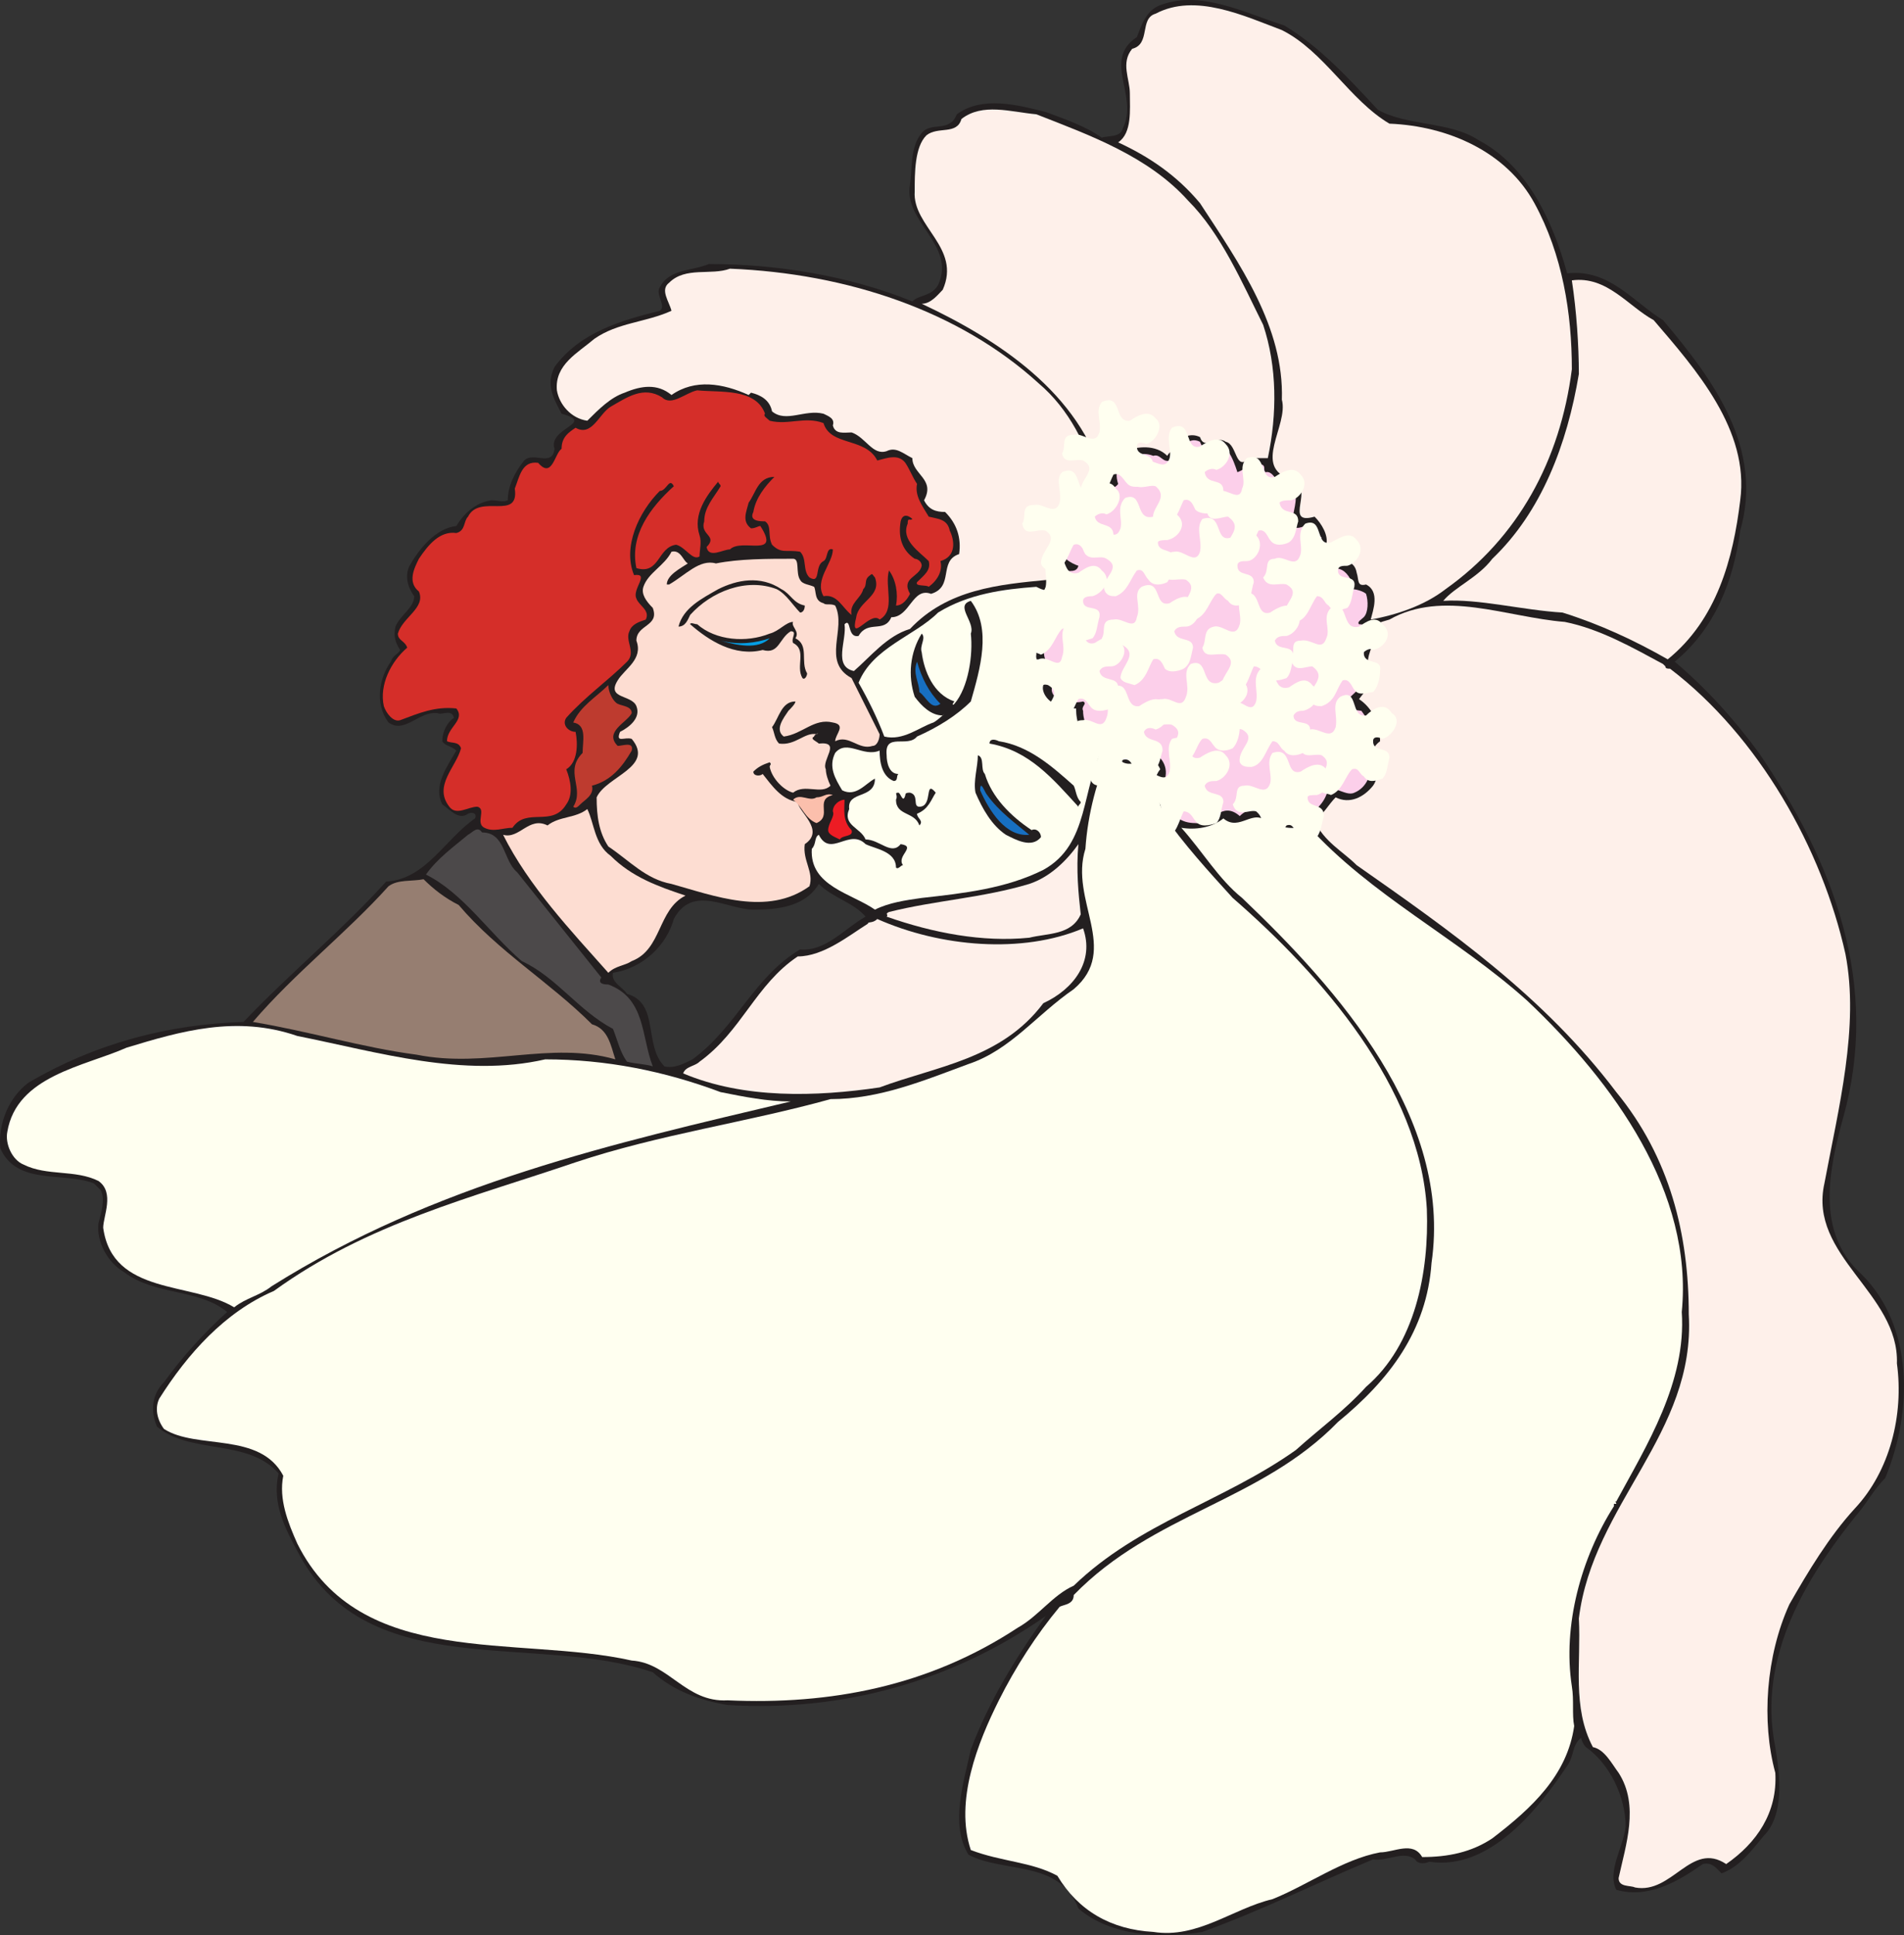 <svg xmlns="http://www.w3.org/2000/svg" width="610.617" height="620.469"><rect width="100%" height="100%" fill="#333333" stroke="none"/><path fill="#231f20" fill-rule="evenodd" d="M597.095 483.645c-17.25 21-33.75 47.25-27.75 76.5 1.5 9 3 21.75-3.75 28.5-3.75 4.5-7.5 9.75-13.5 12-1.5-1.5-3-3.75-6-3-7.5 5.25-17.25 11.25-27.75 8.25-3-6 2.25-13.5 3-20.25 0-9.75-5.25-20.25-12.75-25.5-.75-.75-1.5-2.25-1.5-3-3 2.25-2.25 6-4.5 9-9 13.5-24.75 33.75-44.25 30.75-1.5.75-3.75.75-4.5-.75-3.75-3-9 .75-13.5 0-18 7.5-36 16.5-54.75 23.25-12.75 2.25-29.25 1.5-39.75-7.5-6-15.75-24-11.25-35.25-17.25-6-9.75-1.5-23.25.75-33.75 6-15.75 14.25-29.25 24-42.75-30 21-65.25 30.75-102 28.5-9-1.5-17.25-4.5-24-10.5-37.5-12.75-90.75 3.75-113.25-37.5-4.5-8.25-9-16.5-6.75-26.25-9.75-11.25-28.5-6-39-15-2.25-5.25-1.5-10.5 2.25-14.25 6-8.25 12.75-15.75 20.25-22.5-9-7.5-23.25-5.25-33-12.75-5.25-3-9-9.75-8.25-15.75.75-3 2.25-7.5.75-10.5l-2.25-2.25c-9.75-3.75-24.75.75-30-11.25-.75-8.25 3-16.5 9-21 21.75-12.75 45-18.75 69-19.5 15-15.75 31.5-29.25 45.75-45 12.75-.75 18.75-13.5 28.5-20.25.75-1.5-.75-2.25-2.25-1.5-3 2.25-6-1.5-8.25-3-3-6 1.5-12 4.5-17.25-1.5-1.5-3.75-1.5-4.5-3 0-3 1.5-6 3.75-7.5-.75-3-3.75-.75-5.25-1.5-6-.75-10.5 6.75-15.75 3-4.5-6-3-14.25.75-19.5.75-2.25 2.25-2.25 3-3.75-1.5-2.25-2.25-4.5-1.5-7.5 1.5-3.75 6-6 6-9.75-2.25-3-3-6.75-1.5-9.75 3-5.25 8.25-12 15-12.75 2.25-3.75 6-7.5 11.25-8.25 2.25 0 3.75.75 5.25 0 0-4.5 2.25-9 5.25-12.75 3-3 9 2.25 9.75-3.75-2.25-6.75 13.5-8.25 2.25-11.25-2.25-4.5-5.25-9-2.25-15 8.25-11.25 21.75-15 33.75-18 2.25-1.5-1.5-5.25 0-7.5 3-6 10.5-5.25 15.75-7.5 21.75 0 45 3.75 65.25 12 2.25-2.25 6-1.5 8.25-5.25 6-12.75-11.25-20.25-9-32.25.75-5.25 0-12 3.75-16.5 3-3.75 9 0 11.25-6 8.25-6 19.5-3 28.5-.75 6 2.25 12.75 4.5 18 8.25 2.25-.75 6 0 6.75-3 5.25-10.5-6.75-21.75 4.5-29.25 1.5-3.75 3-9 8.25-10.5 12.75-4.5 27 3 39 6.75 11.25 6.75 20.25 16.5 30 27 9 5.25 23.25 3.75 32.25 9.75 15.75 8.25 24 26.25 28.5 42.75 13.5-1.5 21 9 30.75 15 16.5 19.5 32.25 41.25 24.75 67.5-2.25 16.5-8.25 31.5-21 42 9.75 8.25 18.75 18 27 29.25 24 35.25 39 74.25 27 117-4.5 16.5-9 36.75 6 50.25 16.5 16.5 16.5 43.5 7.5 65.25-3 3-5.25 6.75-7.5 9.75m-319.5-189.75c-3.75-4.5-10.5-6-15-10.5-4.5 7.5-13.5 8.25-21 8.25-8.25 0-19.5-8.25-25.5 3-2.25 8.25-9.75 15.75-19.5 17.25-.75 3 3 4.5 4.5 6.75 10.5 3 5.25 16.5 12 23.25 3 .75 6-.75 9-2.25 14.25-10.5 19.5-26.25 34.5-35.25 8.25.75 14.25-6.75 21-10.5"/><path fill="#fef0ea" fill-rule="evenodd" d="M535.595 214.395c28.5 21.75 48.75 57.75 56.25 91.5 4.5 23.25-2.25 49.5-6.75 73.5-5.25 23.25 24 35.25 23.25 57.75 2.25 16.5-2.25 34.5-13.5 46.5-8.25 9-15 20.25-21 30.75-7.5 16.5-9 37.5-4.5 54 .75 12.75-6 22.5-15.75 29.25-11.25-7.5-17.25 9.75-29.25 7.5-1.5-.75-5.25 0-5.25-3 2.25-10.5 6.75-23.25 0-33.75-2.25-3-4.5-7.5-8.25-8.25-6.75-12.75-3.75-27-4.5-41.25 4.5-36.75 37.5-59.25 35.25-97.5 0-25.5-6-50.25-23.25-71.25-23.25-30.75-53.25-51.75-83.25-72.75-4.5-4.5-10.5-7.5-13.5-14.25 3-2.25 4.5-5.25 6.75-7.5 4.5 2.25 9 0 12-3.75 3.75-5.25-3.75-9.75 2.25-14.25 0-5.25-2.25-10.5-6.75-13.5 1.5-2.25 6.75-6.75 3-10.5-.75-3 1.5-6.75 2.25-9.75-3-3.75 2.25-4.5 4.5-5.25 17.25-9.75 37.5-.75 56.25.75 11.25 2.25 21.75 8.25 31.5 13.5l.75.75c0 .75.75.75 1.5.75"/><path fill="ivory" fill-rule="evenodd" d="M517.595 482.895c-10.5 16.5-16.5 38.25-13.5 57.75.75 4.5 0 9 .75 12.75-2.25 15.75-13.5 26.25-26.25 36-6.75 4.5-14.25 6-22.5 6-3-5.25-9-1.5-13.5-1.5-12 2.25-23.25 10.5-34.5 15-12.75 3-24 12.75-38.25 10.5-13.5-.75-24-6.75-30.75-18-8.25-4.5-18-4.5-27.75-8.25-5.25-15.75 2.25-34.5 9-48 5.25-10.5 12-21 19.5-30 1.5-.75 4.5-.75 4.5-3.75 25.5-26.25 60-30 84.75-55.5 16.5-13.5 28.5-29.25 30-51 6.75-46.5-30-87.75-60.75-117-7.5-6-12.75-15-19.5-22.5 4.5.75 9.75 0 13.5-3 5.25 4.5 9.75-3.75 14.25 1.5 4.5 1.5 9 2.25 12.75.75 20.25 22.5 48 36 70.5 56.25 27.75 26.25 53.25 61.5 49.5 99.75 1.5 22.5-11.25 42.75-21 60.75-.75 0 0 0 0 .75h-.75v.75"/><path fill="#fef0ea" fill-rule="evenodd" d="M534.845 211.395c-10.5-6-21.75-11.25-33.75-15-12.75-.75-27-4.5-38.25-3.75 3.75-4.5 11.25-7.5 15.75-13.5 15.75-15 24-36.75 27.75-59.25 0-9-.75-20.25-2.25-30 11.25-1.5 18 8.25 26.25 12.75 13.5 15.75 30.75 35.25 27.75 57.75-2.25 18.75-7.5 38.25-23.25 51"/><path fill="#fef0ea" fill-rule="evenodd" d="M463.595 188.895c-6.75 5.25-15.75 8.25-24 9.75.75-3 3-9-1.5-11.25-3 .75-2.25-1.5-3-3.75-1.5-9-17.25 2.25-9.75-9 .75-3-1.5-6.75-3.75-9-10.5 3 .75-9.75-7.5-12-12.75-3.75-.75-17.25-3-25.5.75-23.25-13.5-43.5-26.25-63-7.5-9-16.5-15-26.25-19.5 4.5-3 3.75-10.5 3.75-15.75 0-4.5-3-9.75.75-14.25 6-1.5 2.25-9.75 7.5-11.25 12.75-6.75 28.5.75 40.5 5.25 13.5 6.75 21.75 22.5 34.5 30 18.75.75 37.5 9 46.5 25.5s12 35.25 12 53.25c-3.75 29.25-17.25 54-40.5 70.5"/><path fill="ivory" fill-rule="evenodd" d="M415.595 464.895c-23.25 16.5-50.25 23.25-71.25 43.5-6.75 3-11.25 9.75-18 13.5-28.5 18.75-60 24.75-93 23.25-13.5.75-18.75-12-30.75-12.75-36.75-8.25-87 3-107.25-37.5-3-6.75-6-14.25-4.5-21.75-7.5-14.25-27.75-8.25-38.25-15-2.25-3-3-6.75-1.5-9.75 9-14.25 21-27.75 36.75-34.5 30-21.75 63.75-30 96.75-41.25 27-9 54.75-12.75 81.75-20.25 15.75 0 30-6 44.25-11.25 13.5-4.5 21.75-15.75 33.75-24 15-12.75-1.5-28.5 3.75-45 .75-11.25 3.75-22.5 8.25-32.25 3 0 2.25 3 3.75 4.5 4.5 2.25 9-4.5 12 2.25-3.75 4.5 0 9.75.75 14.25 6.75 9.75 15 18.75 22.5 27 28.5 24.75 60 60.75 62.25 99.75.75 20.25-3.75 43.5-19.5 57-6.75 7.5-15 13.5-22.5 20.25"/><path fill="#fccfea" fill-rule="evenodd" d="M434.345 254.145c-3 1.5-7.5-3.75-9 .75-1.5 3.75-5.25 6.75-9.75 8.25-6.75 2.25-12-7.5-18-1.5-6-5.25-9 3-14.25 2.25-4.5 0-7.5-2.25-8.25-6-1.5-.75-2.25-3-3-5.25 3-3.75 2.25-9-2.25-11.25-3-.75-8.25 3.75-9-.75 0-.75.75-1.5.75-2.25-3.75-1.5-8.25 0-11.25-3-2.25-2.25-3-5.25-3-7.5-.75-1.5 1.5-2.25 0-3-3 .75-6.75 0-9-1.5-4.5-4.5 7.5-9.75-2.25-10.5-3-3.75 0-8.25.75-12 1.5-3.75 6-6 9-8.25-.75-3-7.5-.75-6.75-5.25 0-1.5-1.5-2.25 0-3.75 2.25-1.5 6 .75 6.75-2.25-2.25-.75-6.75-3-5.25-6.75-1.5-10.5 13.5-5.25 12-15.75 1.5-3 4.5-1.5 6-3.75-.75-2.25-.75-4.5.75-6.75 3-2.25 6.75-3.75 10.5-2.25 2.25-.75 3 2.25 5.25 1.5 3-2.25 5.25-8.25 9.75-6 2.25 6 6-.75 9 3 1.5 2.25 2.25 4.5 3 6.75 2.25-.75 5.25-3.75 8.25-2.25.75.75 0 1.5.75 2.25 3-.75 3.75 5.25 7.5 4.5 6.75 2.25-5.25 18 6.75 12 1.5.75 2.25 3 3.75 4.5-.75 3.75-1.5 7.5-4.5 9.75 1.5 2.25 5.25-.75 8.25 0 3 0 4.5 1.5 6 4.5-1.5.75-.75 1.5 0 2.25 1.5 0 3.75.75 4.5 1.5.75 2.25.75 6-.75 7.5-.75.75-2.25 1.5-1.5 2.25 5.25 0 2.25 6 1.5 9 0 2.25-4.5 5.25 0 6 3.75 6-14.25 11.25-.75 12.75 2.25 3 3.75 6 3.75 9 0 2.25-1.5 4.5-4.5 4.5-.75 1.5 2.25 1.5 3 3 1.5 3.75-.75 8.25-4.5 9.75"/><path fill="#fef0ea" fill-rule="evenodd" d="M400.595 146.895c-4.5 4.5-3.75-4.5-7.5-5.25-3-2.25-6.75 3-8.25-1.5-3-1.5-6 0-8.25 2.25 0 2.25-1.5 2.25-2.25 3.75-3.75-3.75-9.75-3-13.5-1.5-3 2.25-5.25 5.25-4.5 8.25v.75c-.75.75-1.5.75-2.25.75-7.5-28.5-34.5-45.75-58.5-57 3 0 5.25-3 6.75-4.5 6-13.5-9.75-20.25-9-31.5 0-6 0-14.25 3.75-18 3.75-3 9.75 0 11.25-5.25 6.75-5.25 15.75-2.25 24-1.5 17.25 6.75 36 13.5 48.75 27.75 10.5 10.5 17.25 26.25 24 39.75 4.5 13.5 4.5 28.5 1.5 42.75h-6m-66 174.75c-13.5 18-34.5 20.25-52.5 27-20.25 3-43.5 3.75-63-4.5.75-2.25 3.75-2.25 5.25-3.75 13.5-9.75 18-24.75 31.5-33.75 8.25 0 16.5-6.75 22.5-10.5 0-.75 1.5 0 3-1.5 20.25 9 46.5 11.25 66 3 3.75 10.5-3 19.5-12.75 24"/><path fill="#fef0ea" fill-rule="evenodd" d="M330.095 300.645c-15 1.5-30.75-1.5-45.75-6.75.75-.75-.75-.75.75-1.5 15-3.75 30-4.5 45-9 6.75-2.25 12-7.5 15.75-12.75-.75 8.25 0 15.75.75 22.5-3 6.75-10.5 6-16.5 7.5"/><path fill="ivory" fill-rule="evenodd" d="M334.595 278.895c-12 6-25.5 7.5-39 9-5.25.75-10.5 1.5-15 3.75-7.5-5.25-21-7.5-20.25-19.5 1.5-1.5.75-3.75 2.25-4.5 3.75 7.5 9.75-2.25 15 3 3 1.5 9.75 2.25 9.75 7.5.75.75 1.5-.75 2.25-.75-2.25-3 4.5-6-.75-6.75-3 3.75-6.75-1.5-11.25-1.5-1.5-3.75-7.5-4.5-5.25-9.75-.75-6 8.25-3 8.25-9.75-3 1.5-6 6-10.5 3.75-2.25-3.75-4.5-7.5-2.25-12 3.75-4.5 9 1.5 14.25-.75 0 3.75.75 8.25 4.5 9.75 1.5 0 .75-1.5 1.5-2.25-3 0-3.75-3.75-3.75-6-.75-7.5 6.75-2.25 9.75-6 6.75-3 12.75-6.75 17.25-11.25 3-10.5 6.75-23.25 0-32.25-5.25 1.5 1.5 6.75 0 10.5.75 6.75-.75 17.25-5.25 22.5-.75.75-.75 0 0-.75-6.75-2.25-9.75-9.75-10.5-15.75-.75-2.25 1.5-4.5 0-6-3.75 6-4.5 13.5-2.25 20.25 2.25 3 5.25 6 9 6 1.5-1.5-1.5 1.5-3 2.25-4.5 1.5-9.75 6-15.75 4.5-2.25-6-5.25-12-8.25-17.25 4.5-11.25 18-15 25.5-22.5 9.75-6 21-7.5 31.5-8.25 1.5.75 3 1.5 4.5.75 1.5 1.5 2.25 3.75 4.5 3.75-5.25 3.75-9 9.75-9 17.25-.75 4.5 8.25 5.25 2.25 9.75-.75 2.25 1.5 5.25 3.75 6 1.5 1.5 4.5 1.5 6.75 1.5 0 4.5 1.5 8.25 4.5 11.25 1.5 0 3 .75 4.5.75-7.5 13.5-4.5 31.5-19.5 39.75"/><path fill="#231f20" fill-rule="evenodd" d="M345.845 258.645c-8.25-9-15.75-18-28.5-20.25 0-1.5 1.5-1.5 3-.75 9.75 1.5 17.25 8.25 24 14.25.75 1.5.75 3.75 2.25 5.25 0 .75-.75.75-.75 1.5"/><path fill="#fef0ea" fill-rule="evenodd" d="M348.845 162.645c-3.75 2.25-8.25 4.5-9.75 8.25s-.75 7.5 1.5 10.5c-2.25.75-3.75 1.5-4.5 3.75.75 0 0 .75 0 .75-15.75 1.5-32.25 3-44.25 15.75-7.5 2.25-12.75 9-18 13.5-6.75-1.5-2.25-9.75-3-15 2.25-2.25.75 4.5 4.5 3.75 3-5.25 8.25-.75 10.5-6 6 0 6.75-9.75 12.75-7.5 7.5-2.25 2.25-10.5 9-12.75.75-5.25-.75-9.75-4.5-13.5-3 0-5.25-.75-6.75-3.75 3.75-6.75-3.75-8.25-3.75-13.5-3-1.5-5.25-3.75-8.25-2.25-4.5 1.5-6.75-4.5-11.25-6-2.25 0-5.25.75-6-2.25.75-2.25-1.5-3-3-3.75-6-1.5-12 3-16.5-.75-.75-3.75-3.75-5.25-6.75-6l-.75.75c-8.25-3.75-17.25-5.25-24.75 0-4.5-3.75-9.75-3-15-.75-4.5 1.5-8.25 5.25-12 9-5.25-.75-9-5.25-9.75-9.75-.75-8.25 6.75-12 12-16.5 7.5-5.25 16.5-5.25 24.75-9-.75-3-3.75-6.75-.75-9 5.25-5.25 13.5-2.25 19.5-4.5 37.5 1.5 73.5 13.5 99 36.75 9.75 8.25 15.75 20.25 18.75 32.25-1.5 2.25-3 4.5-3 7.5"/><path fill="#231f20" fill-rule="evenodd" d="M322.595 267.645c-4.5-3-7.5-8.25-9.75-13.5-.75-3.75.75-8.25.75-12 2.25.75.75 4.5 2.25 6 2.25 7.5 8.25 13.5 15 18 1.5-.75 3 .75 3 2.25-3 3.75-8.25.75-11.25-.75"/><path fill="#176fc1" fill-rule="evenodd" d="M314.345 253.395c0-3.75 1.5.75 2.25 1.5 3.75 5.25 9 9 13.5 12.75-7.5.75-12.75-7.5-15.75-14.25"/><path fill="#231f20" fill-rule="evenodd" d="M294.095 260.895c0 1.5 2.25 2.25.75 3.75-1.5-4.5-7.5-3-7.5-8.25.75-1.5-.75-2.25.75-2.25.75 0 1.5 3.75 2.25.75 0-.75.75-.75 1.5-.75 3 .75.75 4.5 3 4.5 4.5 0 1.5-9 5.25-4.5-1.5 2.25-2.25 5.25-6 6.75"/><path fill="#176fc1" fill-rule="evenodd" d="M294.845 221.895c0-3-2.25-6-.75-9.75 1.5 5.25 3.75 9.75 7.5 13.5-3 2.25-4.5-2.25-6.75-3.75"/><path fill="#d52e29" fill-rule="evenodd" d="M301.595 179.895c.75 3-.75 6-3.75 8.25-.75-.75-4.5 0-3.75-1.5 2.25-2.25 4.5-3.75 3.75-6.75-3-3-9-6.75-6.75-12 0-2.25.75-.75 1.5-1.5-.75-.75-3-2.25-3.75.75-.75 4.5 0 9 4.5 12 .75 0 2.25.75 2.25 2.25-.75 3.75-6.75 3.75-3.75 9-.75 1.5-2.25 3.75-4.5 3.75.75-3.75 0-8.25-2.25-11.25-1.5 5.25 2.25 12.75-3 15.75-3-3-9.75 8.25-7.5-.75.75-5.25 8.25-6.75 6-12.75-.75-.75-.75-1.5-1.5-.75-2.25 1.5-.75 3-2.25 4.5-.75 3-4.5 4.5-3.75 8.25-3-2.25-4.5-6.75-9-6-3-5.25 3-10.5 3-15-2.25-.75-1.5 3-3 3.75-3 1.5-.75 7.5-4.5 5.25-2.25-2.25-.75-6-3-8.25-4.5-.75-6 .75-9-2.25-1.5-3 0-6-2.25-7.5-1.5 0-5.25 0-3.75-3 .75-4.5 3.75-8.25 6.75-11.25-5.25 0-6 5.25-8.25 8.25-.75 3-2.25 6 .75 8.25 1.5 0 2.25-.75 3-.75 6.75 10.5-6 3.75-9.75 7.5-2.25 0-6.75 3-7.5-.75 3.75-3.75-2.25-3.75-.75-8.25 0-4.5 3-7.5 5.25-11.25 0-.75-.75-.75-.75-1.5-3.75 4.5-8.25 10.5-6 17.25.75 2.25 0 4.5 0 6.75-2.25 1.5-4.5-3-7.5-3.75-6 .75-5.25 9.75-12.75 7.5-2.25-10.5 4.5-19.5 12-26.25-1.5-3-2.25 1.5-4.5 1.5-6.75 6.75-12 18-8.25 27 5.25-.75-.75 4.5.75 7.5.75 2.25 4.5 3.75 3 6.75-2.25.75-4.5 1.5-5.25 3.75-1.5 3 2.25 6.75-.75 9.75-6 6-13.5 11.25-19.5 18-1.5 2.25.75 4.5 3 4.5.75 3.75.75 9.75-3 12 1.5 3.75 2.25 8.25 0 11.25-4.5 7.5-12.75.75-17.25 7.5-3 0-6 1.5-9 0s.75-6-2.25-6.75c-3 0-6.75 3-9 0-5.25-6.75 2.25-12.75 3.75-18.75-.75-2.25-3-1.5-4.5-2.25 0-4.5 6-6.75 3-10.5-6.75-.75-12 1.5-18 3.75-2.25.75-4.5-2.25-5.25-4.5-1.5-6.75 2.25-14.25 7.5-18.75-.75-2.25-3-2.25-3-4.5 1.5-5.25 9-8.25 6.75-13.5-3.75-3-1.5-7.5 0-10.5 3-4.5 6.75-9 12-8.25 3-.75 2.25-3.75 3.75-5.25 3.75-7.5 16.5 1.5 15-9 1.5-3.75 2.25-9 7.5-8.25 4.5 5.25 5.25-3 7.5-4.5 0-3.75 2.25-5.25 4.5-6.75 5.25 3 7.5-4.5 11.25-6.75 5.25-3 10.5-6.75 16.5-3 3 3 7.5-1.5 11.25-2.25 7.5.75 18.75-.75 21.75 7.5-.75.75.75 1.5 1.5 2.25 6 1.5 11.25-1.5 17.25.75 2.25 7.5 13.5 4.5 17.25 12 3-.75 6.75-2.25 9 .75 1.5 2.25 2.25 4.5 3.75 6.75-.75 3.75 1.5 6.75 3.75 10.5 3 .75 6 .75 6.75 4.5 1.5 3 2.25 8.25-3 9.75"/><path fill="#fdddd2" fill-rule="evenodd" d="M279.845 239.145c-4.5 1.5-7.5-3.75-12-1.5 0-2.25 3.75-5.25-.75-6-6-1.5-9.75 3.75-15.75 4.5-3-2.25 0-6 1.5-8.25.75-.75 2.25-2.25 2.25-3-4.5 0-5.25 5.25-7.5 8.25.75 1.5.75 3.75 2.25 5.25 5.25.75 8.25-3.75 12-3 1.5-.75-.75 0-.75.75-1.5.75.75 1.5 1.5 2.25 7.5-.75.75 5.25 2.25 8.25 0 1.5.75 3.75 1.5 5.25-3 3-8.25-.75-12 2.25-3-.75-6.75-4.5-7.5-8.25 0-.75.75-.75 0-1.5-2.25.75-3.75 1.5-5.25 3 0 1.5 2.25 1.5 3 .75 3 3.75 6 8.25 11.25 9 0 3 9 9 2.25 13.5-.75 5.25 3 9 1.5 13.5-13.5 9.75-30.75 3-44.25-.75-8.25-1.5-13.5-7.5-20.25-12-3-4.5-3.75-9.75-3.75-15.75 3-6.75 18.75-9.75 11.25-18.75-2.25-.75-5.25 1.5-3.75-2.25 3-1.5 6.75-4.5 5.25-8.25s-9.75-2.25-6-8.25c2.25-3.75 8.25-6.75 6-12.75 0-5.25 7.5-4.5 5.25-10.5-2.25-2.25-3.75-4.5-3-6.75 1.5-4.5 6.75-6.75 9-11.25 3-.75 3.75 3 5.25 3.75-2.25 1.5-6.75 3.75-6.75 6.75h.75c5.25-3 9.75-8.25 15-6.75 7.5-1.5 16.5-1.5 24.75-1.5 2.25 0 .75 4.5 2.25 6.75.75 1.5 3 1.5 4.5 2.25.75 1.5 0 4.5 3 5.25.75.75 2.25 0 3.75.75 3.75 7.5-4.5 18 5.25 23.25l9 18c0 1.5-.75 3.75-2.25 3.75"/><path fill="#ed1c24" fill-rule="evenodd" d="M269.345 269.145c-1.5-.75-3.75-1.5-3.75-3 0-2.25 2.25-4.5 1.5-6 0-2.25 2.25-3.75 3.75-3.75 0 3-.75 6.75 2.25 9.75.75 2.25-3 1.5-3.75 3"/><path fill="ivory" fill-rule="evenodd" d="M87.095 412.395c-3.75 3-8.25 3.75-12 6.75-13.5-8.25-39-3.75-42-25.5 0-3.75 3.75-11.25-1.5-15-7.5-3.75-16.5-1.5-24-5.25-3.75-1.5-6-6.75-5.25-10.5 3-18 24.75-21 38.25-27 17.25-5.25 35.25-10.5 54.75-3.75 26.25 5.25 53.25 13.5 79.5 7.5 19.5 0 38.25 3.75 56.25 10.5 7.5 1.5 15 3 22.5 3-57 13.5-114 26.25-166.5 59.25"/><path fill="#fbbfac" fill-rule="evenodd" d="M261.845 263.895c-3.75-1.5-4.5-5.25-7.5-7.5 2.25-2.25 5.25.75 7.5-.75 2.25 0 3-1.5 5.25-.75-6 1.5 0 6.75-5.25 9"/><path fill="#231f20" fill-rule="evenodd" d="M257.345 217.395c-2.25-3.75 1.5-9-3-11.25-.75-1.5 1.5-3.75-.75-3.75-3.75 2.25-3.75 7.5-9 6-9 2.25-17.25-3-23.25-8.25 0-.75 1.5 0 2.25 0 6 5.25 15.75 6 23.25 3 3-.75 5.25-3.75 7.5-3.75-.75 1.5 2.25 3 .75 5.25 4.5 2.25 1.5 7.5 3.75 11.25 0 .75-.75 2.25-1.5 1.5"/><path fill="#231f20" fill-rule="evenodd" d="M256.595 196.395c-2.25-2.25-4.5-6-7.5-7.5-9.75-3.75-21 .75-27.75 8.25-.75 1.5-1.5 3.75-3.75 3.75 1.5-6 7.5-9 12.75-12 6-3 13.5-4.5 20.25 0 3 1.5 3.75 4.5 7.5 5.25 0 1.5-.75 2.25-1.5 2.25"/><path fill="#059de3" fill-rule="evenodd" d="M231.095 205.395c6 1.5 11.25.75 15.75-.75-3.75 3.75-10.5 2.25-15.75.75"/><path fill="#fdddd2" fill-rule="evenodd" d="M202.595 308.145c-2.25 1.5-5.25 1.5-7.5 3.75-12-13.5-25.5-27.75-33.75-44.25 5.25 1.5 8.25-6 14.25-3 3.75-3 9-2.25 12.75-5.25 2.25 4.5 2.25 11.25 7.5 15 6.75 6.75 15 9.75 24 12.75-9 4.5-7.5 17.25-17.25 21"/><path fill="#4c494a" fill-rule="evenodd" d="M201.095 340.395c-2.25-3-3-6.75-4.5-10.5-11.25-6-18-16.5-29.25-21.75-10.5-9-18.75-21.75-30.75-27.75 3.75-5.25 9-9 13.5-12.75 1.5-.75 3-3 4.5-.75 7.5 0 6.75 9 11.25 12.75l27 33.75c-1.5 2.25 1.5 2.25 2.25 2.25 12 4.5 10.5 16.5 14.25 26.25-2.25-.75-5.25-.75-8.25-1.5"/><path fill="ivory" fill-rule="evenodd" d="M390.095 150.645c-1.5-.75-3 0-3.75.75.75 4.5 6 1.5 6 6-.75 2.25-.75 4.5-2.25 6.75-2.25.75-5.25.75-6.75-.75-.75-1.5-1.5-3.75-3.75-3-1.5 3-2.25 6.75-6 8.25-1.5 0-3.75 0-3.75-2.25-.75-3.75 5.25-6.75.75-10.5-2.25-.75-6.75 2.25-7.5-2.25 1.5-2.25 0-6 3.75-6 3-.75 6.75 3.75 8.25-.75.75-3-1.5-6.75.75-9.75 6.75-3 3.75 7.5 9 6 2.25-1.5 6-3.75 8.25-.75 3 3 0 7.5-3 8.25"/><path fill="ivory" fill-rule="evenodd" d="M414.095 160.395c-1.5 0-3 0-3.75.75.75 4.5 6 1.5 6 6-.75 2.25-.75 5.25-3 6.75-1.5.75-4.5 1.5-6-.75-.75-.75-1.5-3.75-3.75-3-1.5 3-2.25 6.75-6 8.25-2.25 0-3.75 0-4.5-2.25 0-3.75 6-6.75.75-10.5-2.25 0-6 2.25-6.75-1.5 1.5-3-.75-6.75 3.75-6.75 3-.75 6.75 3.75 7.5-.75 1.5-3-1.5-6.75 1.5-9.75 6.75-2.25 3.75 7.5 9 6 2.25-1.5 6-3.75 8.25-.75 3 3 0 7.5-3 8.25"/><path fill="ivory" fill-rule="evenodd" d="M432.095 181.395c-1.5 0-3 0-3 1.5 0 3.75 6 .75 5.25 5.25-.75 2.25-.75 5.25-2.25 6.75-2.25.75-4.5 1.5-6-.75-1.5-.75-1.5-3-3.75-3-2.25 3-3 7.5-6.75 8.25-1.5 0-3 0-3.75-1.5-.75-4.5 6-7.5.75-10.5-2.25-.75-6 1.5-7.5-2.25 2.25-2.25 0-6 3.75-6 3-1.5 6.75 3.75 8.25-1.5.75-3-1.5-6.75 1.5-9.75 6-2.25 3 7.5 8.25 6 3-1.5 6-3.75 8.25-.75 3 3 0 7.5-3 8.25"/><path fill="ivory" fill-rule="evenodd" d="M440.345 208.395c-.75-.75-2.25 0-3 .75 0 4.5 6 1.5 5.25 6 0 2.25-.75 5.25-2.25 6.75-1.5 0-4.5 1.5-6-.75-.75-.75-1.5-3.75-3.75-3-2.25 3-2.25 6.75-6.75 8.25-1.5 0-3 0-3.75-2.25-.75-3.75 6-6.75.75-10.5-2.25 0-6 2.25-6.75-2.25 1.5-2.25-.75-6 3-6 3.75-.75 6.75 3.75 8.25-.75 1.5-3-1.5-6.75 1.5-9.75 6-3 3 7.5 9 6 2.25-1.5 5.25-3.75 7.5-.75 3.75 3 .75 7.5-3 8.25"/><path fill="ivory" fill-rule="evenodd" d="M443.345 236.895c-1.5-.75-3-.75-3 .75 0 3.75 5.25 1.5 5.25 5.25-.75 3-.75 5.25-2.25 6.75-2.25.75-4.5 1.5-6-.75-1.5-.75-1.5-3-3.75-2.25-2.25 2.25-3 6.75-6.75 8.25-1.5-.75-3 0-3.75-2.25-.75-4.5 5.25-7.5.75-10.5-2.25-.75-6 1.5-6.75-2.25 1.5-2.25-.75-6 3-6 3-.75 6.75 3.75 8.25-.75.75-3.75-1.5-7.5 1.5-9.75 6-3 3 6.75 8.25 6 2.25-2.25 6-4.5 8.25-.75 3.75 2.25 0 7.5-3 8.25"/><path fill="ivory" fill-rule="evenodd" d="M422.345 254.895c-1.5 0-3 0-3 .75 0 3.75 5.25 1.5 5.25 6-.75 2.25-.75 4.5-2.25 6.75-2.25.75-4.5.75-6-.75s-1.5-3.75-3.75-3c-2.25 3-3 6.75-6.75 8.25-1.5 0-3.75 0-3.75-2.25-.75-3.75 5.25-6.75.75-10.5-2.25-.75-6 2.25-7.5-2.25 2.25-2.25 0-6 3.75-6 3-.75 6.75 3.75 8.25-.75.75-3-1.5-6.75.75-9.75 6.75-2.25 3.75 7.5 9 6 2.25-1.5 6-3.75 8.25-.75 3 3 0 7.5-3 8.25m-32.25-4.5c-1.5 0-3 0-3.75 1.5.75 3.75 6 1.5 6 5.25-.75 2.25-.75 5.25-2.25 6.75-2.25.75-5.25 1.5-6.75-.75-.75-.75-1.5-3-3.75-3-1.5 3-2.25 7.5-6 9-1.5-.75-3.75-.75-3.75-2.25-.75-4.5 5.25-7.5.75-10.5-2.25-.75-6.75 1.5-7.5-2.25 1.5-2.25 0-6.75 3.75-6.75 3-.75 6.75 4.5 8.25 0 .75-3.75-1.5-7.5.75-10.5 6.75-2.25 3.75 7.5 9 6 2.25-1.5 6-3.75 8.25-.75 3 3 0 7.5-3 8.25"/><path fill="ivory" fill-rule="evenodd" d="M370.595 233.895c-1.5-.75-3-.75-3.75.75.75 3.75 6 1.5 6 6-.75 2.25-.75 4.5-3 6.75-1.5 0-4.5.75-6-.75-.75-1.5-1.5-3.75-3.75-3-2.25 3-2.25 6.75-6.75 8.25-1.5 0-3 0-3.75-2.25-.75-3.75 6-7.5.75-10.5-2.25-.75-6 2.25-6.75-2.25 1.5-2.25-.75-6 3.75-6 3-.75 6 3.75 7.5-.75 1.5-3.75-1.5-6.75 1.5-9.75 6.75-3 3.75 6.75 9 6 2.25-1.5 6-3.75 8.25-.75 3 3 0 7.5-3 8.25m3.75-60.75c-.75 0-3 0-3 .75 0 3.75 6 1.5 5.25 6 0 2.25-.75 4.5-2.25 6.75-1.5.75-4.5 1.5-6-.75-1.5-1.5-1.5-3.75-3.75-3-2.25 3-3 6.75-6.75 8.25-1.5 0-3 0-3.75-2.25-.75-3.75 6-6.75.75-9.75-2.25-1.5-6 1.5-7.5-3 2.25-2.25 0-6 3.75-6 3.75-.75 6.75 3.75 8.25-.75.75-3-1.5-6.75 1.5-9.75 6-2.25 3 7.5 9 6 2.25-1.5 5.25-3.75 7.5-.75 3.75 3 .75 7.5-3 8.25"/><path fill="ivory" fill-rule="evenodd" d="M399.845 179.895c-1.5 0-3 0-3 1.5 0 3.75 5.25 1.5 5.25 5.25-.75 2.25-.75 5.25-2.25 6.75-2.25.75-4.5 1.5-6-.75-1.5-.75-2.25-3-3.75-2.25-2.25 2.25-3 6.75-6.75 8.25-1.5-.75-3.75-.75-3.75-2.25-.75-4.5 5.25-7.5.75-10.5-2.25-.75-6.75 1.5-7.5-2.25 2.25-2.25 0-6.75 3.75-6.75 3-.75 6.75 4.5 8.25 0 .75-3.75-1.5-7.5.75-10.5 6.75-2.25 3.75 7.5 9 6 2.25-1.5 6-3.75 8.25-.75 3 3 0 8.25-3 8.25"/><path fill="ivory" fill-rule="evenodd" d="M380.345 200.895c-1.5 0-3 0-3.75 1.5.75 3.75 6 1.5 6 5.25-.75 3-.75 5.25-3 6.75-1.5.75-4.5 1.5-6 0-.75-1.5-1.5-3.75-3.75-3-1.5 2.25-2.25 6.75-6 8.25-2.25-.75-3.75-.75-4.5-2.25 0-3.75 6-7.5.75-10.5-2.25-.75-6 1.5-6.75-2.25 1.5-2.25-.75-6 3.75-6 3-.75 6.75 3.75 7.5-.75 1.5-3.75-1.5-7.5 1.5-9.75 6.75-3 3.75 6.75 9 5.25 2.25-1.5 6-3.75 8.25 0 3 2.25 0 7.5-3 7.5m32.25 3c-1.5 0-3 0-3.75 1.5.75 3.75 6 .75 6 5.25-.75 3-.75 5.25-2.25 6.75-2.25.75-4.5 1.5-6-.75-1.5-.75-2.25-3-4.5-3-1.5 3-2.25 7.5-6 9-1.5-.75-3.75-.75-4.5-2.25 0-4.5 6-7.5 1.5-10.5-3-.75-6.75 1.5-7.5-2.25 1.5-2.25 0-6 3.75-6.75 3-.75 6.75 4.5 8.25-.75.75-3-1.5-6.75.75-9.75 6.75-2.25 3.75 7.5 9 6 2.25-1.5 6-3.75 8.25-.75 3 3 0 7.5-3 8.25"/><path fill="ivory" fill-rule="evenodd" d="M395.345 226.395c-.75 0-2.25 0-3 1.5 0 3.75 6 1.5 5.25 5.25 0 2.25-.75 5.25-2.25 6.75-1.5.75-4.5 1.5-6-.75-.75-.75-1.5-3-3.75-2.25-2.25 2.25-2.25 6.75-6.75 8.25-1.5-.75-3 0-3.75-2.25-.75-4.5 6-7.5.75-10.5-2.25-.75-6 1.5-6.75-2.25 1.5-3-.75-6 3.75-6 3-.75 6 3.75 7.5-.75 1.5-3.75-1.5-7.5 1.5-10.5 6-2.25 3 7.5 9 6 2.25-1.5 5.25-3.75 7.5-.75 3.75 3 .75 7.5-3 8.25"/><path fill="ivory" fill-rule="evenodd" d="M417.845 227.895c-.75 0-2.25 0-3 1.5 0 3.75 6 .75 5.25 5.25 0 2.25-.75 5.25-2.25 6.75-1.5.75-4.5 1.5-6-.75-1.5-.75-1.5-3-3.75-3-2.25 3-3 7.5-6.75 8.25-1.5 0-3 0-3.75-1.5-.75-4.5 6-7.5.75-10.5-2.25-.75-6 1.5-6.75-2.25 1.5-2.25-.75-6.75 3.75-6.75 3-.75 6 4.5 7.5 0 .75-3.75-1.5-7.5 1.5-10.5 6-2.25 3 7.5 9 6 2.25-1.5 5.25-3.75 7.5-.75 3.75 3 .75 7.5-3 8.25m-61.5-14.25c-1.5 0-3 0-3.75 1.5.75 3.75 6 1.5 6 5.25-.75 3-.75 5.25-2.25 6.75-2.25.75-5.25 1.5-6.75-.75-.75-.75-1.5-3-3.75-2.25-1.5 2.25-2.25 6.75-6.75 8.25-1.5-.75-3-.75-3.75-2.25-.75-4.5 6-7.5.75-10.5-2.25-.75-6 1.5-6.75-2.25 1.5-2.25-.75-6 3.75-6 3-1.5 6.75 3.75 7.5-.75 1.5-3.75-1.5-7.5 1.5-10.5 6.75-2.25 3.75 7.5 9 6 2.25-1.5 6-3.75 8.25 0 3 2.25 0 7.5-3 7.5"/><path fill="ivory" fill-rule="evenodd" d="M350.345 191.145c-.75 0-3 0-3 1.5 0 3.75 6 .75 5.25 5.25-.75 2.25-.75 5.25-2.25 6.75-2.25.75-4.5 1.5-6 0s-1.5-3.75-3.75-3c-2.25 2.25-3 6.75-6.75 8.25-1.5-.75-3-.75-3.75-2.25-.75-4.5 6-7.5.75-10.5-2.25-.75-6 1.5-6.75-2.25 1.5-2.25-.75-6 3-6 3.75-.75 6.75 3.75 8.25-.75.75-3.75-1.5-7.5 1.5-10.5 6-2.25 3 7.5 9 6 2.25-1.5 5.25-3.75 7.5-.75 3.75 3 0 7.5-3 8.25"/><path fill="ivory" fill-rule="evenodd" d="M354.845 164.895c-1.5-.75-3 0-3.75.75.75 3.75 6 1.5 6 6-.75 2.25-.75 4.5-2.25 6-2.25.75-5.25 1.5-6.75 0-.75-1.5-1.5-3.75-3.75-3-1.5 2.25-2.25 6.75-6 8.25-1.5 0-3.75 0-4.5-2.25 0-4.5 6-7.5 1.5-10.5-3-.75-6.75 2.25-7.5-2.25 1.5-2.25-.75-6 3.75-6 3-.75 6.75 3.75 8.25-.75.75-3.75-1.5-7.5.75-9.75 6.75-3 3.75 7.5 9 6 2.25-1.5 6-4.5 8.25-.75 3 2.25 0 7.5-3 8.25"/><path fill="ivory" fill-rule="evenodd" d="M367.595 142.395c-1.5-.75-3-.75-3 .75 0 3.75 5.25 1.5 5.25 6-.75 2.25-.75 4.5-2.25 6.75-2.25 0-4.5.75-6-.75s-2.25-3.75-4.5-3c-1.5 3-2.25 6.75-6 8.25-2.25 0-3.75 0-4.5-2.25-.75-4.5 6-7.5.75-10.5-2.25-.75-6 1.5-6.75-2.25 1.5-2.25-.75-6 3.75-6 3-.75 6.75 3.75 8.25-.75.75-3.75-1.5-6.75.75-9.75 6.75-3 3.75 6.75 9 6 2.25-1.5 6-3.75 8.25-.75 3 2.25 0 7.5-3 8.25"/><path fill="#967e71" fill-rule="evenodd" d="M133.595 338.145c-17.25-2.25-34.5-7.5-52.5-10.5 13.5-15.75 30-28.5 43.5-43.5 3-2.25 7.5-1.5 11.25-2.25 3 3 6.75 6 11.25 8.25 12.75 15 29.25 24.75 42.75 38.25 5.25 1.5 6 6.75 7.5 11.25-21-6-41.25 3-63.75-1.5"/><path fill="#be3b2f" fill-rule="evenodd" d="M189.845 251.895c.75 3-2.25 4.5-3.75 6-.75.75-1.5 1.5-2.25.75 3.75-6-3-11.25 3-17.25 0-3.75 1.5-9-3-9.75 2.25-5.25 7.5-8.25 11.25-12 0 2.25 1.5 5.25 3 6s4.5.75 4.5 3c-1.5 3-9 6-4.5 10.5 1.5 0 5.25-1.5 4.5 1.5-3 5.25-6.75 9.75-12.75 11.25"/></svg>
